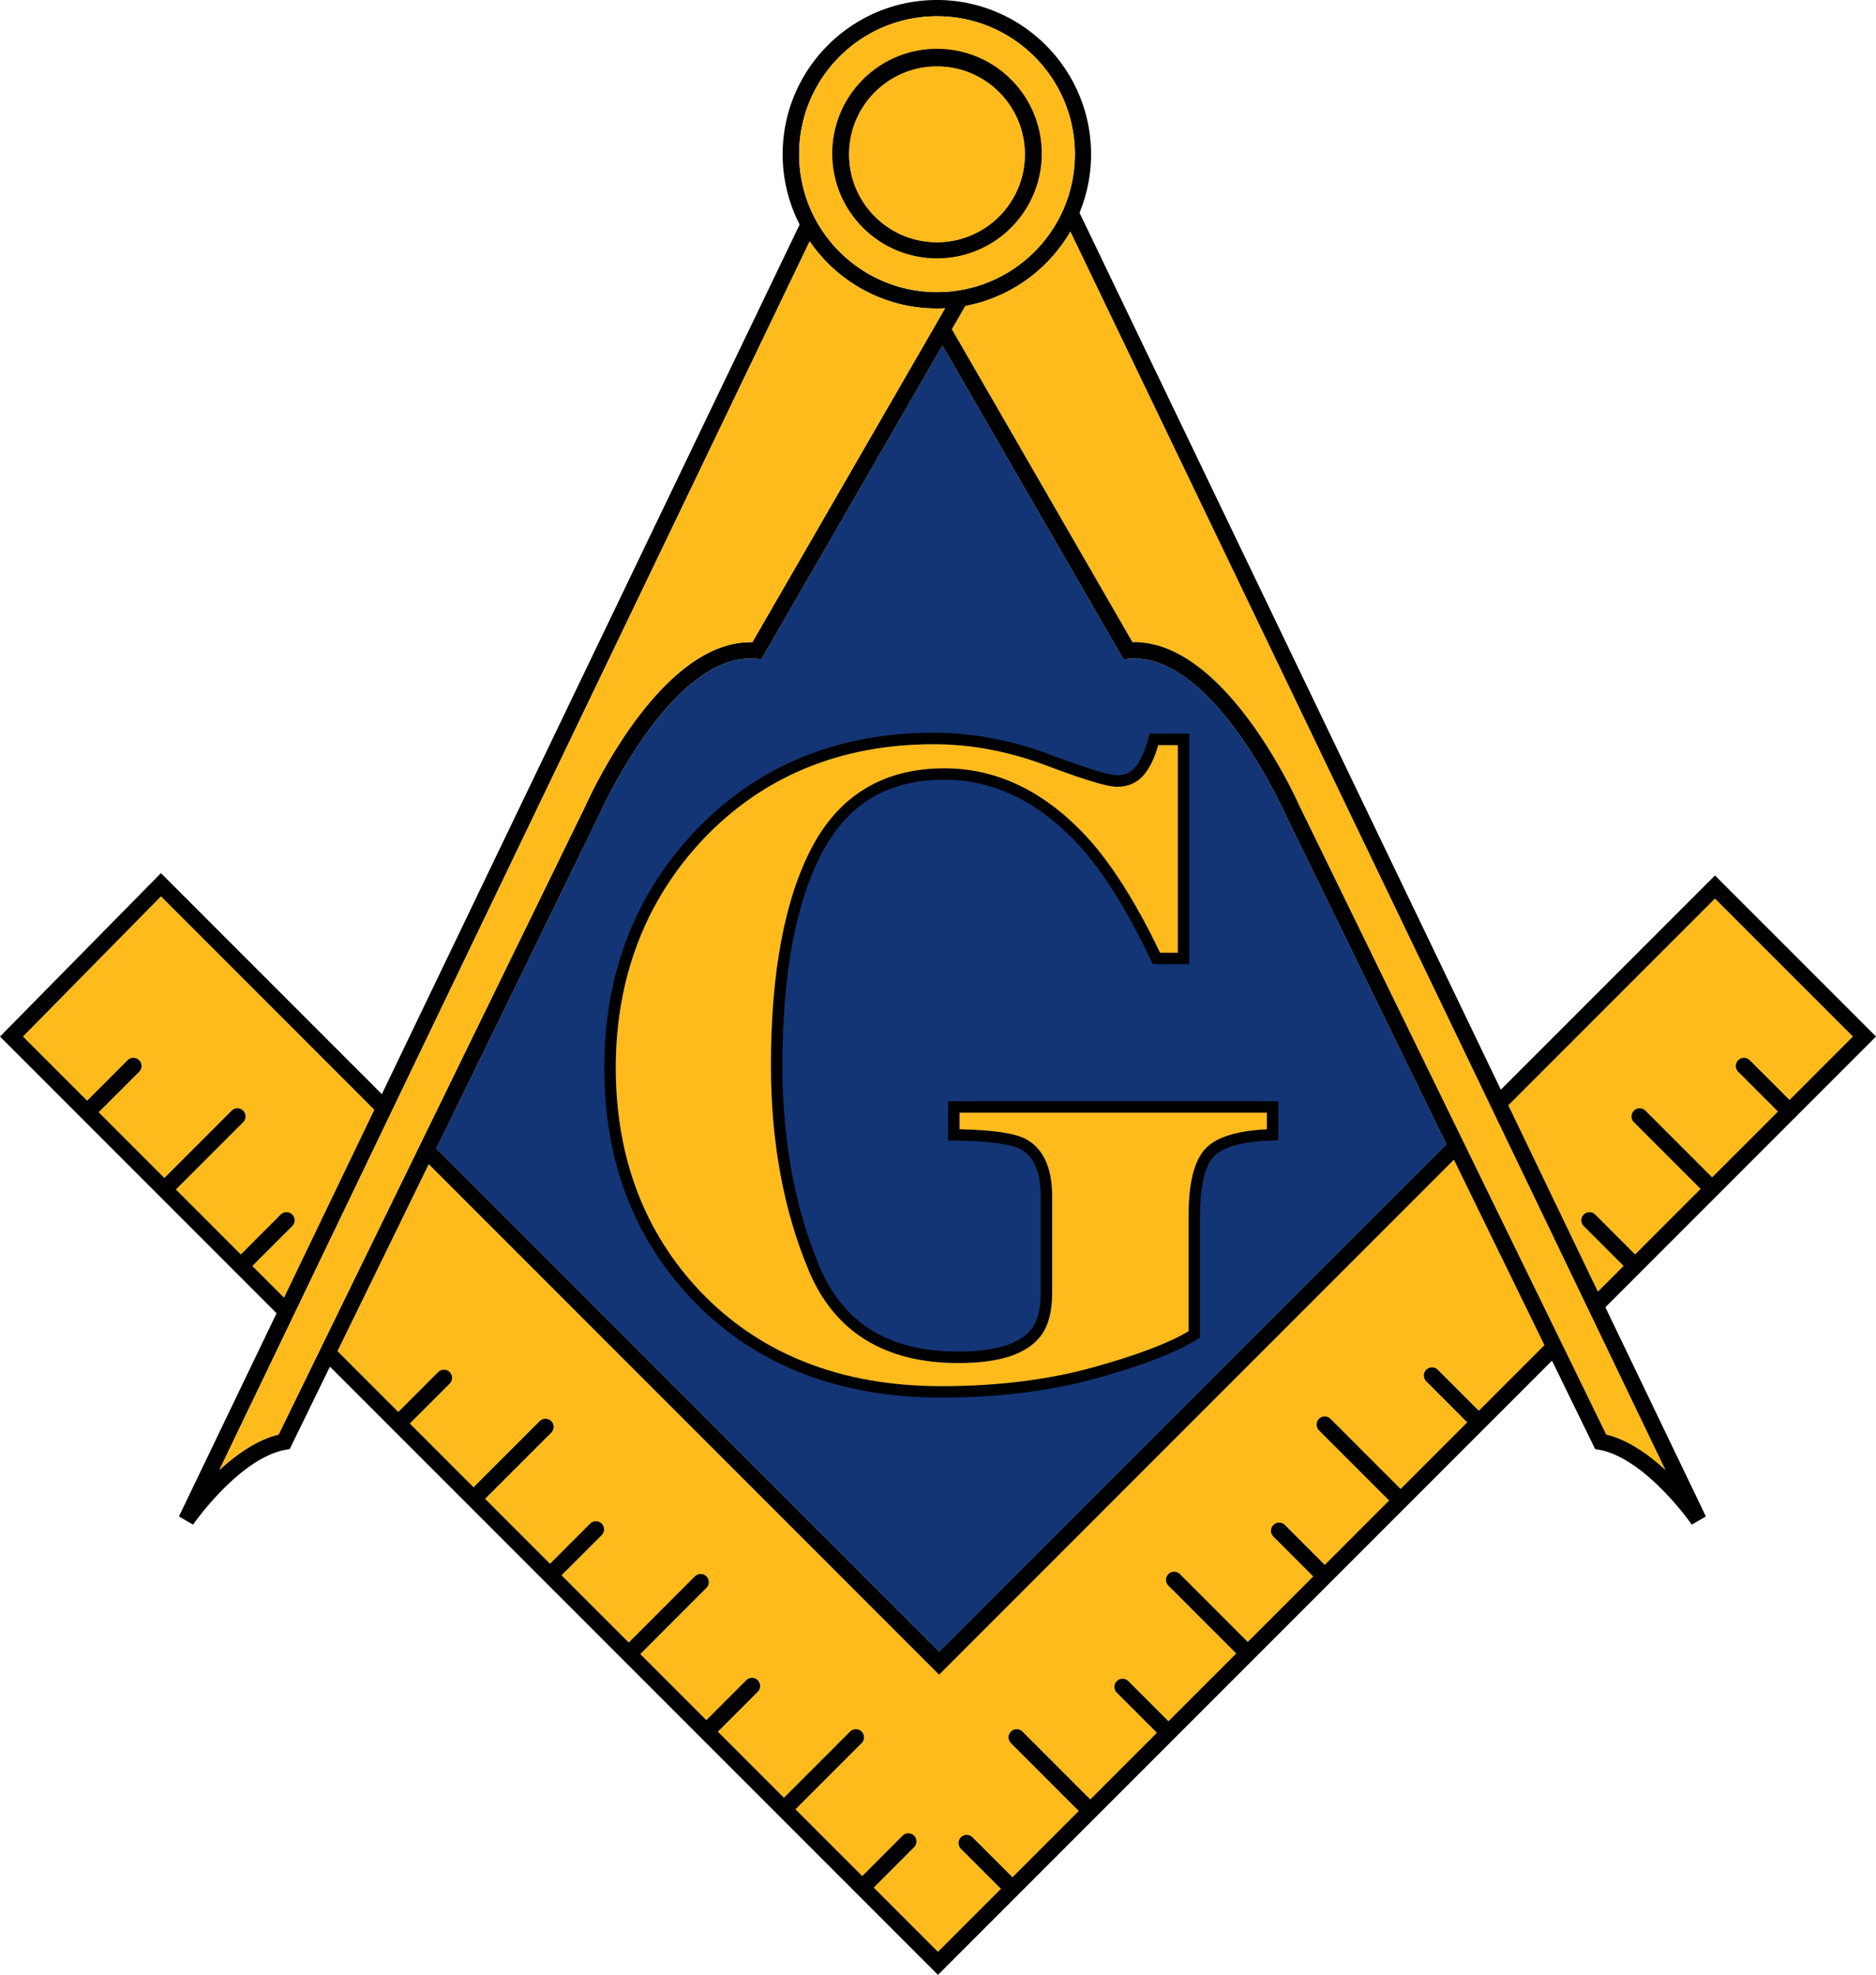 <svg xmlns="http://www.w3.org/2000/svg" id="svg2" viewBox="0 0 804.49 846.6"><defs><style>.cls-1{fill-rule:evenodd}.cls-1,.cls-4{fill:#ffbb1c}</style></defs><path d="M620.24 490.5 402.72 708.02 187.11 492.4l70.26-143.93.06-.12c.3-.69 31.1-69.2 66.84-65.95l2.23.21 77.64-134.48 77.64 134.48 2.23-.21c35.78-3.24 66.54 65.26 66.84 65.95l69.39 142.15Z" style="fill:#133575;fill-rule:evenodd"/><path d="M406.57 472.08v16.81l3.37.06c13.9.25 23.09 1.41 27.3 3.46 6.09 3.12 9.06 9.77 9.06 20.35v41.46c0 7.18-1.42 12.52-4.22 15.87-5.04 6.16-15.52 9.29-31.12 9.29-29.72 0-49.18-11.9-59.5-36.38-10.58-25.11-15.95-54.14-15.95-86.29 0-39.17 5.74-69.88 17.06-91.29 11.11-20.98 28.26-31.18 52.44-31.18 22.13 0 42.31 10.32 59.96 30.65 9.6 11.23 19.19 26.87 28.49 46.46l.93 1.97h15.6v-98.83h-17l-.69 2.53c-1.53 5.5-3.42 9.57-5.63 12.1-1.88 2.17-4.35 3.23-7.57 3.23-1.99 0-8.37-1.16-28.92-8.9-16.45-6.19-33.2-9.34-49.78-9.34-41.35 0-75.84 14.24-102.51 42.35-25.71 27.27-38.74 61.32-38.74 101.21s12.59 72.85 37.4 99.11c26.66 28.1 62.7 42.34 107.11 42.34 24.24 0 46.51-2.75 66.18-8.19 19.67-5.43 34.18-11 43.12-16.51l1.63-1.01v-52.02c0-12.63 1.94-21.18 5.75-25.43 3.73-4.19 11.99-6.55 24.53-7.02l3.31-.13v-16.74H406.55Zm-2.9 122.12c-43.02 0-77.84-13.73-103.54-40.8-23.92-25.32-36.06-57.52-36.06-95.73s12.59-71.51 37.4-97.84c25.7-27.08 58.99-40.8 98.93-40.8 15.99 0 32.16 3.04 48.04 9.02 21.91 8.27 27.99 9.22 30.66 9.22 4.64 0 8.44-1.66 11.29-4.93 2.47-2.83 4.46-6.84 6.11-12.23l.22-.7h8.35v89h-7.58l-.27-.56c-9.29-19.34-18.89-34.88-28.54-46.16-18.63-21.47-40.06-32.36-63.68-32.36-25.81 0-44.91 11.37-56.78 33.8-11.69 22.13-17.63 53.62-17.63 93.59 0 32.81 5.49 62.48 16.33 88.19 11.02 26.14 32.56 39.39 64.03 39.39 17.39 0 28.8-3.62 34.91-11.07 3.55-4.24 5.35-10.62 5.35-19.01v-41.46c0-12.44-3.97-20.77-11.78-24.75-4.7-2.28-13.53-3.57-27-3.93l-.95-.03v-7.06h131.8v7.1l-.92.06c-12.81.75-21.21 3.54-25.68 8.53-4.7 5.25-6.99 14.64-6.99 28.72v49.27l-.49.29c-8.62 5.05-22.3 10.18-40.66 15.25-19.24 5.32-41.06 8.01-64.87 8.01Z"/><path d="M543.28 476.99v7.1l-.92.06c-12.81.75-21.21 3.54-25.68 8.53-4.7 5.25-6.99 14.64-6.99 28.72v49.27l-.49.29c-8.62 5.05-22.3 10.18-40.66 15.25-19.24 5.32-41.06 8.01-64.87 8.01-43.02 0-77.84-13.73-103.54-40.8-23.92-25.32-36.06-57.52-36.06-95.73s12.59-71.51 37.4-97.84c25.7-27.08 58.99-40.8 98.93-40.8 15.99 0 32.16 3.04 48.04 9.02 21.91 8.27 27.99 9.22 30.66 9.22 4.64 0 8.44-1.66 11.29-4.93 2.47-2.83 4.46-6.84 6.11-12.23l.22-.7h8.35v89h-7.58l-.27-.56c-9.29-19.34-18.89-34.88-28.54-46.16-18.63-21.47-40.06-32.36-63.68-32.36-25.81 0-44.91 11.37-56.78 33.8-11.69 22.13-17.63 53.62-17.63 93.59 0 32.81 5.49 62.48 16.33 88.19 11.02 26.14 32.56 39.39 64.03 39.39 17.39 0 28.8-3.62 34.91-11.07 3.55-4.24 5.35-10.62 5.35-19.01v-41.46c0-12.44-3.97-20.77-11.78-24.75-4.7-2.28-13.53-3.57-27-3.93l-.95-.03v-7.06h131.8Z" class="cls-4"/><path d="m160.53 475.73-38.72 80.55-13.58-13.58 17.09-17.1a3.495 3.495 0 0 0 0-4.95 3.495 3.495 0 0 0-4.95 0l-17.09 17.1-27.84-27.84 28.84-28.84a3.495 3.495 0 0 0 0-4.95 3.495 3.495 0 0 0-4.95 0l-28.84 28.84-28.17-28.17 17.35-17.35a3.513 3.513 0 0 0 0-4.95 3.495 3.495 0 0 0-4.95 0l-17.35 17.35-27.51-27.51 59.18-60.09 91.49 91.49ZM611.62 587.19a3.513 3.513 0 0 0 0 4.95l17.59 17.58-28.57 28.57-30.06-30.06a3.495 3.495 0 0 0-4.95 0 3.495 3.495 0 0 0 0 4.95l30.06 30.06-27.59 27.59-17.09-17.1c-1.37-1.36-3.59-1.36-4.95 0s-1.37 3.59 0 4.95l17.1 17.1-28.08 28.08-29.09-29.09a3.513 3.513 0 0 0-4.95 0 3.513 3.513 0 0 0 0 4.95l29.09 29.09-29.06 29.06-17.2-17.2a3.495 3.495 0 0 0-4.95 0 3.513 3.513 0 0 0 0 4.95l17.2 17.19-28.57 28.57-29.08-29.08a3.495 3.495 0 0 0-4.95 0 3.495 3.495 0 0 0 0 4.95l29.08 29.08-28.42 28.42-17.15-17.15a3.495 3.495 0 0 0-4.95 0 3.513 3.513 0 0 0 0 4.95l17.15 17.15-27 27-27.53-27.53 17.3-17.31a3.495 3.495 0 0 0 0-4.95 3.513 3.513 0 0 0-4.95 0l-17.3 17.31-28.62-28.62 28.35-28.35a3.495 3.495 0 0 0 0-4.95 3.495 3.495 0 0 0-4.95 0l-28.35 28.35-28.32-28.32 17.09-17.1a3.495 3.495 0 0 0 0-4.95 3.483 3.483 0 0 0-4.94 0l-17.1 17.1-28.32-28.32 28.35-28.36a3.513 3.513 0 0 0 0-4.95 3.513 3.513 0 0 0-4.95 0l-28.35 28.36-28.82-28.82 17.2-17.2a3.495 3.495 0 0 0 0-4.95 3.513 3.513 0 0 0-4.95 0l-17.2 17.2-27.83-27.83 28.35-28.35a3.495 3.495 0 0 0 0-4.95 3.495 3.495 0 0 0-4.95 0l-28.35 28.35-27.34-27.34 17.1-17.1a3.513 3.513 0 0 0 0-4.95 3.495 3.495 0 0 0-4.95 0l-17.1 17.1-26.07-26.07 33.84-69.31 5.29-10.84 216.39 216.39 2.47 2.48 220.77-220.77 10.04 20.56 28.77 58.92-28.14 28.14-17.59-17.58a3.495 3.495 0 0 0-4.95 0ZM745.4 454.49a3.495 3.495 0 0 0 0 4.95l17.05 17.05-28.23 28.22-28.59-28.59a3.495 3.495 0 0 0-4.95 0 3.495 3.495 0 0 0 0 4.95l28.59 28.59-28.08 28.08-17.09-17.09a3.495 3.495 0 0 0-4.95 0 3.495 3.495 0 0 0 0 4.95l17.09 17.09-11.02 11.02-38.4-79.89 88.62-88.62 59.15 59.14-27.19 27.2-17.05-17.05a3.495 3.495 0 0 0-4.95 0Z" class="cls-1"/><path d="M770.34 478.5c-.12.18-.26.35-.42.51-.16.16-.33.3-.51.42l.93-.93Z"/><path d="M714.22 630.19c-7.22-6.65-16.11-12.98-25.42-15.22l-18.02-36.91-1.62-3.33-1.63-3.33-28.68-58.75-10.12-20.74-3.25-6.65-68.25-139.8c-1.65-3.7-31.76-70.17-70.76-70.17-.28 0-.55.01-.83.01l-77.46-134.17 5.78-10.02a65.65 65.65 0 0 0 22.29-8.59 66.556 66.556 0 0 0 22.76-23.33l179.36 373.18 3.21 6.69 38.4 79.89 1.61 3.35 1.61 3.34 31.02 64.55Z" class="cls-1"/><path d="M385.23 122.89c-.49-.13-.98-.28-1.47-.44-.05-.01-.09-.03-.13-.04-.46-.15-.93-.31-1.39-.47.99.34 1.98.66 2.99.95Z" style="fill:#f2b12e;fill-rule:evenodd"/><path d="M382.24 121.94c.46.16.93.32 1.39.47.04.01.08.03.13.04.49.16.98.31 1.47.44-1.01-.29-2-.61-2.99-.95Z"/><path d="m735.44 375.3-91.83 91.83L462.93 91.21a65.684 65.684 0 0 0 4.95-25.09C467.88 29.66 438.22 0 401.76 0s-66.13 29.66-66.13 66.12a65.75 65.75 0 0 0 7.28 30.14L163.75 469.04 69.01 374.3 0 444.36 100.74 545.1s.04.05.06.07c.02.02.04.04.07.06l17.73 17.74-41.86 87.1 6.03 3.51c.2-.29 19.89-28.49 39.73-32.09l1.74-.32 17.24-35.32 26.84 26.84.05.05 32.25 32.24 66.51 66.52.03.03.03.03 33.21 33.21.03.03.02.02 33.26 33.25 66.05 66.06 2.47 2.47 168.35-168.35 94.97-94.96 18.49 37.88 1.74.32c19.84 3.6 39.53 31.8 39.73 32.09l6.03-3.51-43.1-89.67 15.2-15.2.03-.03.02-.02 65.68-65.69s.03-.02.04-.03l.93-.93s.02-.03.03-.04l31.65-31.64 2.47-2.48-69.05-69.04ZM342.69 66.1c0-32.66 26.47-59.13 59.12-59.13s59.13 26.47 59.13 59.13-26.47 59.12-59.13 59.12-59.12-26.47-59.12-59.12Zm42.54 56.79c-.49-.13-.98-.28-1.47-.44-.05-.01-.09-.03-.13-.04-.46-.15-.93-.31-1.39-.47.99.34 1.98.66 2.99.95Zm-277 419.81 17.09-17.1a3.495 3.495 0 0 0 0-4.95 3.495 3.495 0 0 0-4.95 0l-17.09 17.1-27.84-27.84 28.84-28.84a3.495 3.495 0 0 0 0-4.95 3.495 3.495 0 0 0-4.95 0l-28.84 28.84-28.17-28.17 17.35-17.35a3.513 3.513 0 0 0 0-4.95 3.495 3.495 0 0 0-4.95 0l-17.35 17.35-27.51-27.51 59.18-60.09 91.49 91.49-38.72 80.55-13.58-13.58Zm31.26 31.26-3.24 6.65-16.78 34.36c-9.31 2.24-18.19 8.57-25.41 15.22l29.79-61.98 3.21-6.68 38.72-80.55 3.21-6.69 178.23-370.82c8.1 11.81 19.95 20.86 33.81 25.45a65.06 65.06 0 0 0 13.72 2.96c1.39.15 2.8.25 4.22.31.92.04 1.86.06 2.79.06.43 0 .86 0 1.28-.02.76-.01 1.5-.03 2.25-.08l-1.15 1.99-4.04 7-2.02 3.5-.75 1.3-74.69 129.36c-.28 0-.55-.01-.83-.01-38.99 0-69.11 66.46-70.76 70.17l-69.18 141.7-3.25 6.66-5.21 10.67-33.92 69.47Zm342.29-291.35 2.23-.21c35.78-3.24 66.54 65.26 66.84 65.95l69.39 142.15-217.52 217.52L187.11 492.4l70.26-143.93.06-.12c.3-.69 31.1-69.2 66.84-65.95l2.23.21 77.64-134.48 77.64 134.48Zm152.38 322.16-17.59-17.58a3.495 3.495 0 0 0-4.95 0 3.513 3.513 0 0 0 0 4.95l17.59 17.58-28.57 28.57-30.06-30.06a3.495 3.495 0 0 0-4.95 0 3.495 3.495 0 0 0 0 4.95l30.06 30.06-27.59 27.59-17.09-17.1c-1.37-1.36-3.59-1.36-4.95 0s-1.37 3.59 0 4.95l17.1 17.1-28.08 28.08-29.09-29.09a3.513 3.513 0 0 0-4.95 0 3.513 3.513 0 0 0 0 4.95l29.09 29.09-29.06 29.06-17.2-17.2a3.495 3.495 0 0 0-4.95 0 3.513 3.513 0 0 0 0 4.95l17.2 17.19-28.57 28.57-29.08-29.08a3.495 3.495 0 0 0-4.95 0 3.495 3.495 0 0 0 0 4.95l29.08 29.08-28.42 28.42-17.15-17.15a3.495 3.495 0 0 0-4.95 0 3.513 3.513 0 0 0 0 4.95l17.15 17.15-27 27-27.53-27.53 17.3-17.31a3.495 3.495 0 0 0 0-4.95 3.513 3.513 0 0 0-4.95 0l-17.3 17.31-28.62-28.62 28.35-28.35a3.495 3.495 0 0 0 0-4.95 3.495 3.495 0 0 0-4.95 0l-28.35 28.35-28.32-28.32 17.09-17.1a3.495 3.495 0 0 0 0-4.95 3.483 3.483 0 0 0-4.94 0l-17.1 17.1-28.32-28.32 28.35-28.36a3.513 3.513 0 0 0 0-4.95 3.513 3.513 0 0 0-4.95 0l-28.35 28.36-28.82-28.82 17.2-17.2a3.495 3.495 0 0 0 0-4.95 3.513 3.513 0 0 0-4.95 0l-17.2 17.2-27.83-27.83 28.35-28.35a3.495 3.495 0 0 0 0-4.95 3.495 3.495 0 0 0-4.95 0l-28.35 28.35-27.34-27.34 17.1-17.1a3.513 3.513 0 0 0 0-4.95 3.495 3.495 0 0 0-4.95 0l-17.1 17.1-26.07-26.07 33.84-69.31 5.29-10.84 216.39 216.39 2.47 2.48 220.77-220.77 10.04 20.56 28.77 58.92-28.14 28.14Zm80.06 25.42c-7.22-6.65-16.11-12.98-25.42-15.22l-18.02-36.91-1.62-3.33-1.63-3.33-28.68-58.75-10.12-20.74-3.25-6.65-68.25-139.8c-1.65-3.7-31.76-70.17-70.76-70.17-.28 0-.55.01-.83.01l-77.46-134.17 5.78-10.02a65.65 65.65 0 0 0 22.29-8.59 66.556 66.556 0 0 0 22.76-23.33l179.36 373.18 3.21 6.69 38.4 79.89 1.61 3.35 1.61 3.34 31.02 64.55Zm53.18-158.65-17.05-17.05a3.495 3.495 0 0 0-4.95 0 3.495 3.495 0 0 0 0 4.95l17.05 17.05-28.23 28.22-28.59-28.59a3.495 3.495 0 0 0-4.95 0 3.495 3.495 0 0 0 0 4.95l28.59 28.59-28.08 28.08-17.09-17.09a3.495 3.495 0 0 0-4.95 0 3.495 3.495 0 0 0 0 4.95l17.09 17.09-11.02 11.02-38.4-79.89 88.62-88.62 59.15 59.14-27.19 27.2ZM401.81 110.73c24.8 0 44.9-20.1 44.9-44.9s-20.1-44.89-44.9-44.89-44.89 20.1-44.89 44.89 20.1 44.9 44.89 44.9Zm-24.01-73.6a37.468 37.468 0 0 1 24.01-8.65c20.82 0 37.69 16.87 37.69 37.69 0 9.13-3.24 17.49-8.65 24.01-1.48 1.8-3.14 3.47-4.95 4.95a37.442 37.442 0 0 1-24.09 8.72c-20.81 0-37.69-16.87-37.69-37.68 0-9.17 3.27-17.57 8.72-24.1a36.18 36.18 0 0 1 4.96-4.94Z"/><path d="m405.29 132.15-1.15 1.99-4.04 7-2.02 3.5-.75 1.3-74.69 129.36c-.28 0-.55-.01-.83-.01-38.99 0-69.11 66.46-70.76 70.17l-69.18 141.7-3.25 6.66-5.21 10.67-33.92 69.47-3.24 6.65-16.78 34.36c-9.31 2.24-18.19 8.57-25.41 15.22l29.79-61.98 3.21-6.68 38.72-80.55 3.21-6.69 178.23-370.82c8.1 11.81 19.95 20.86 33.81 25.45a65.06 65.06 0 0 0 13.72 2.96c1.39.15 2.8.25 4.22.31.92.04 1.86.06 2.79.06.43 0 .86 0 1.28-.02.76-.01 1.5-.03 2.25-.08ZM401.81 20.94c-24.79 0-44.89 20.1-44.89 44.89s20.1 44.9 44.89 44.9 44.9-20.1 44.9-44.9-20.1-44.89-44.9-44.89Zm24.09 74.19a37.442 37.442 0 0 1-24.09 8.72c-20.81 0-37.69-16.87-37.69-37.68 0-9.17 3.27-17.57 8.72-24.1a36.18 36.18 0 0 1 4.96-4.94 37.468 37.468 0 0 1 24.01-8.65c20.82 0 37.69 16.87 37.69 37.69 0 9.13-3.24 17.49-8.65 24.01-1.48 1.8-3.14 3.47-4.95 4.95Z" class="cls-4"/><path d="M401.81 6.97c-32.65 0-59.12 26.47-59.12 59.13s26.47 59.12 59.12 59.12 59.13-26.47 59.13-59.12-26.47-59.13-59.13-59.13Zm0 103.76c-24.79 0-44.89-20.1-44.89-44.9s20.1-44.89 44.89-44.89 44.9 20.1 44.9 44.89-20.1 44.9-44.9 44.9Z" class="cls-4"/><path d="M425.97 95.2a37.615 37.615 0 0 1-24.16 8.74c-20.87 0-37.85-16.97-37.85-37.84 0-9.18 3.29-17.61 8.75-24.16l.13.13a37.47 37.47 0 0 0-8.72 24.1c0 20.81 16.88 37.68 37.69 37.68 9.17 0 17.56-3.27 24.09-8.72l.07.07ZM439.66 66.1c0 9.18-3.28 17.6-8.74 24.15l-.07-.07a37.447 37.447 0 0 0 8.65-24.01c0-20.82-16.87-37.69-37.69-37.69-9.12 0-17.49 3.24-24.01 8.65l-.14-.14a37.587 37.587 0 0 1 24.15-8.74c20.87 0 37.85 16.98 37.85 37.85Z" class="cls-4"/><path d="M401.81 20.94c-24.79 0-44.89 20.1-44.89 44.89s20.1 44.9 44.89 44.9 44.9-20.1 44.9-44.9-20.1-44.89-44.9-44.89Zm24.09 74.19a37.442 37.442 0 0 1-24.09 8.72c-20.81 0-37.69-16.87-37.69-37.68 0-9.17 3.27-17.57 8.72-24.1a36.18 36.18 0 0 1 4.96-4.94 37.468 37.468 0 0 1 24.01-8.65c20.82 0 37.69 16.87 37.69 37.69 0 9.13-3.24 17.49-8.65 24.01-1.48 1.8-3.14 3.47-4.95 4.95Z"/><path d="M439.5 66.17c0 9.13-3.24 17.49-8.65 24.01-1.48 1.8-3.14 3.47-4.95 4.95a37.442 37.442 0 0 1-24.09 8.72c-20.81 0-37.69-16.87-37.69-37.68 0-9.17 3.27-17.57 8.72-24.1a36.18 36.18 0 0 1 4.96-4.94 37.468 37.468 0 0 1 24.01-8.65c20.82 0 37.69 16.87 37.69 37.69Z" class="cls-4"/></svg>